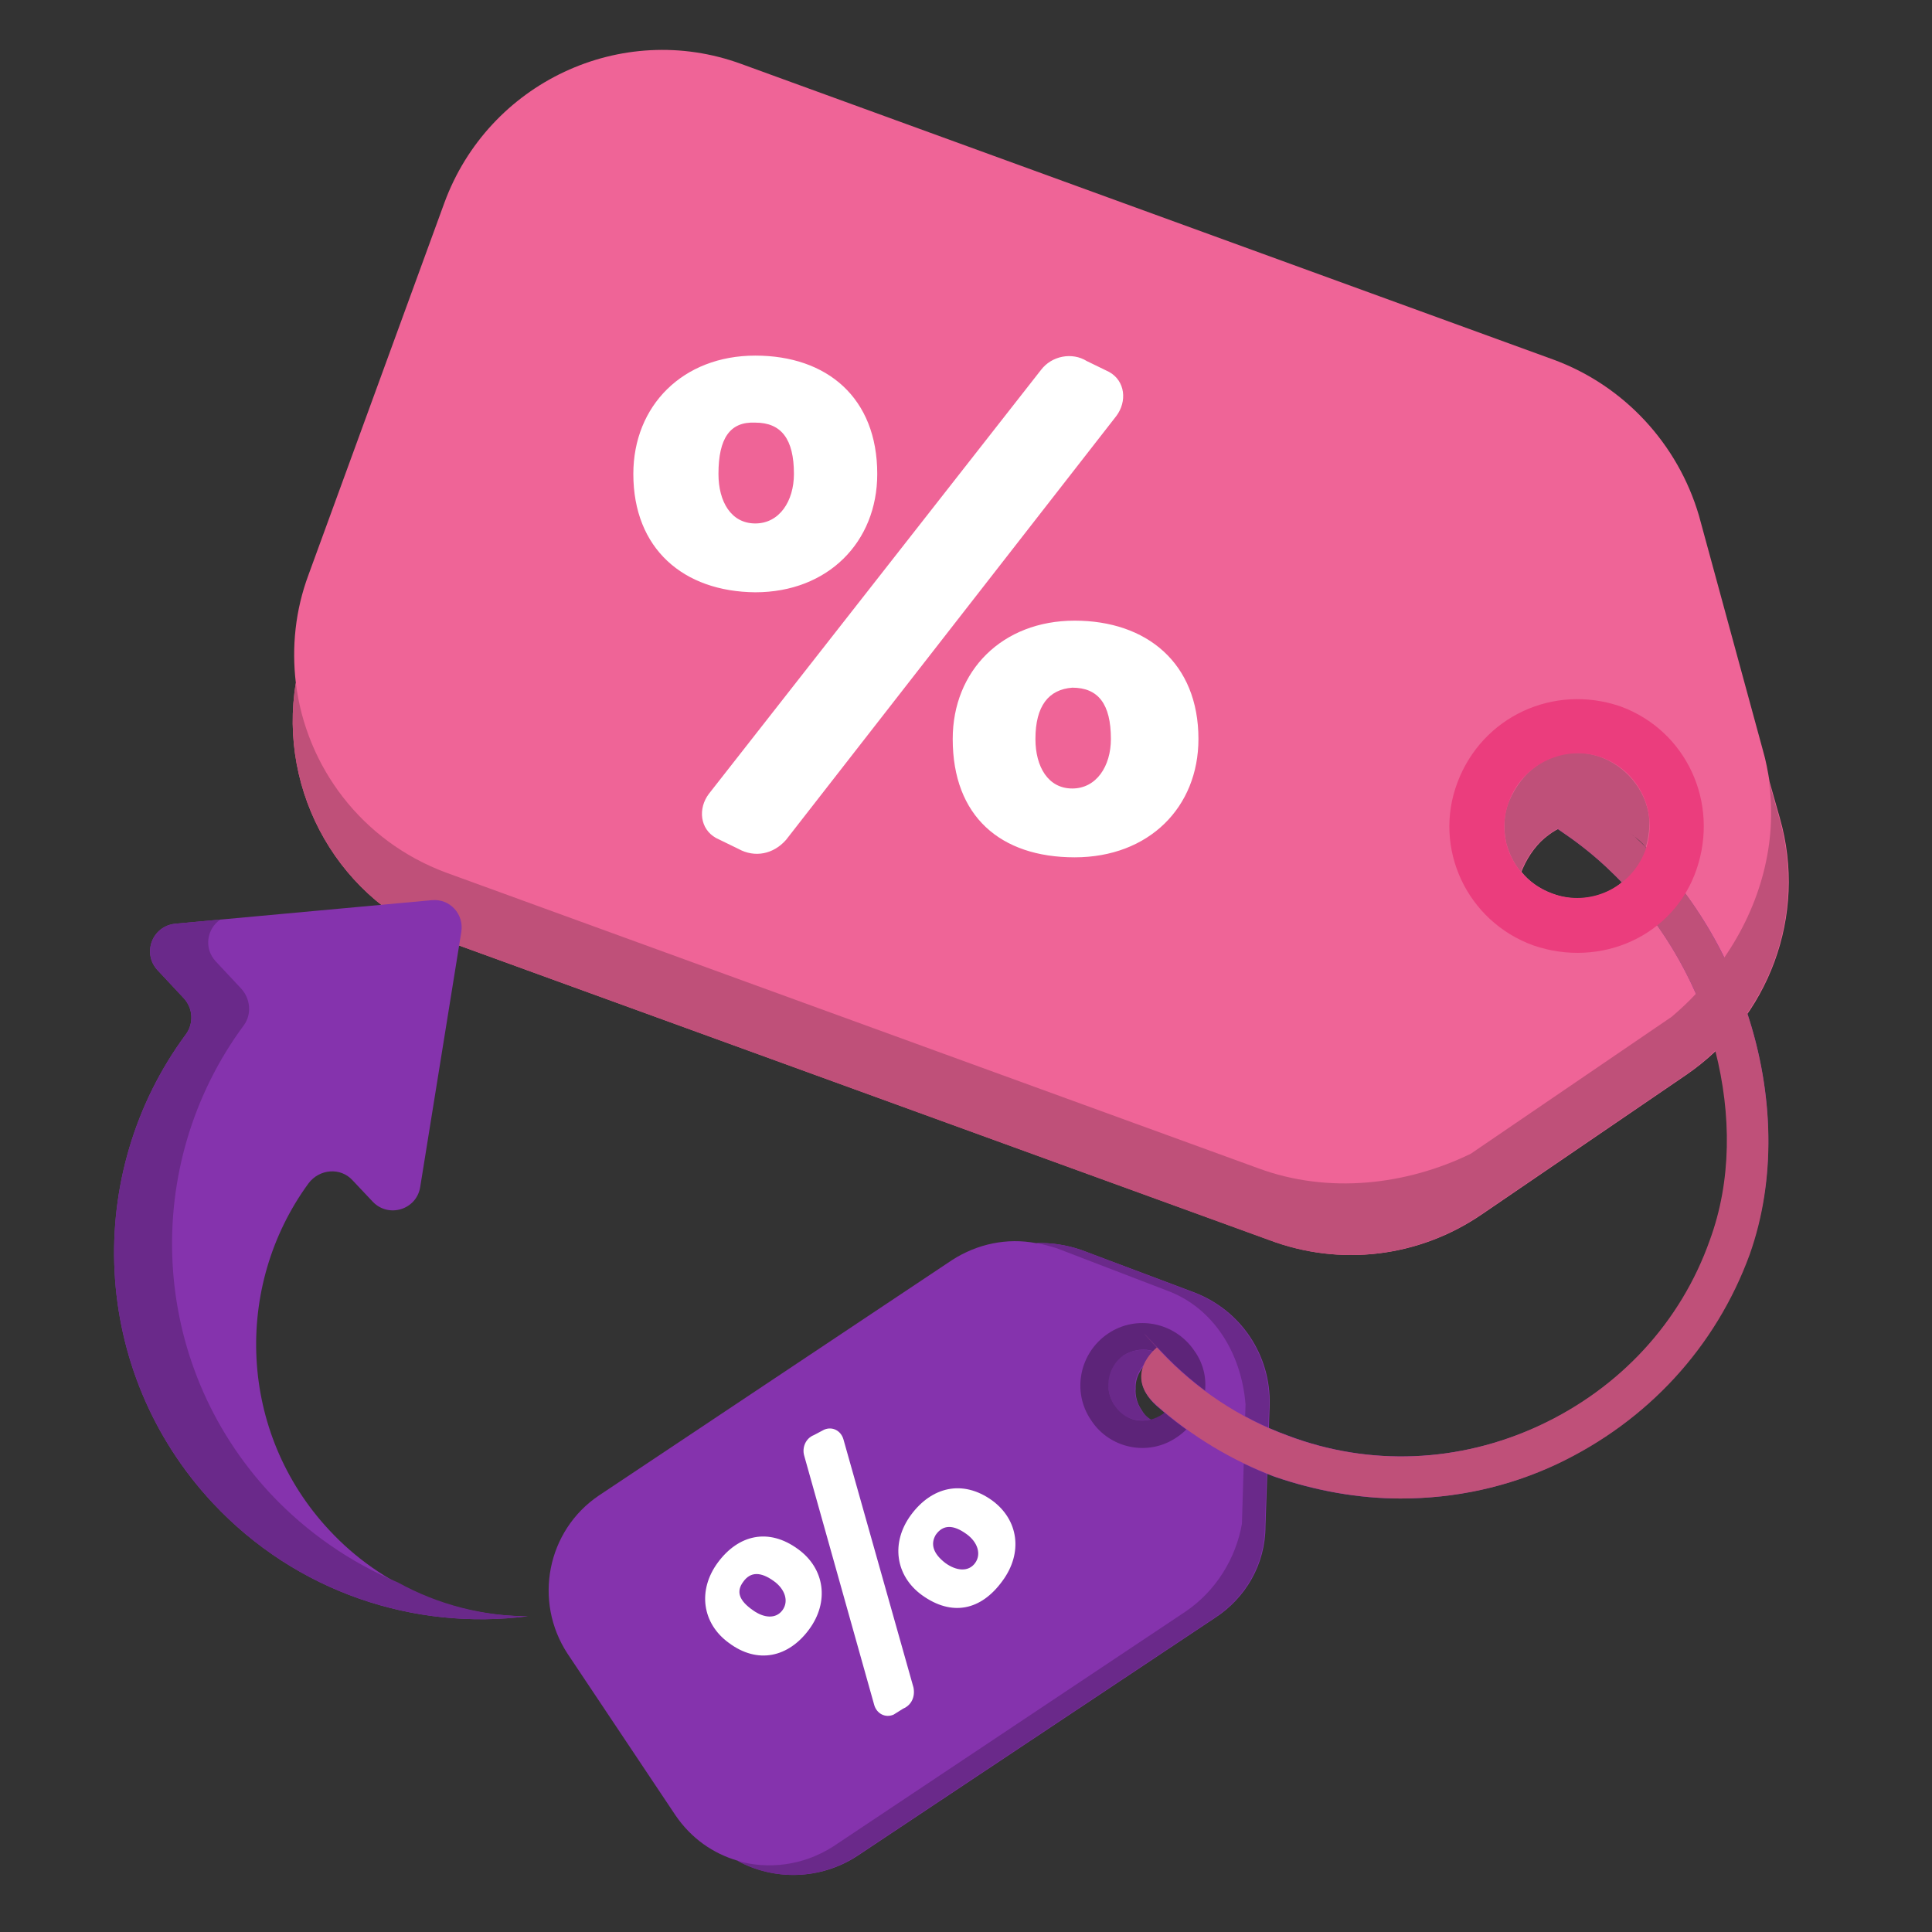 <svg xmlns="http://www.w3.org/2000/svg" xmlns:xlink="http://www.w3.org/1999/xlink" id="Camada_1" x="0px" y="0px" viewBox="0 0 320 320" style="enable-background:new 0 0 320 320;" xml:space="preserve"><rect x="0" y="0" width="320" height="320" fill="#333333" stroke="none"/><style type="text/css">	.st0{fill-rule:evenodd;clip-rule:evenodd;fill:#8533AD;}	.st1{fill-rule:evenodd;clip-rule:evenodd;fill:#6A298A;}	.st2{fill-rule:evenodd;clip-rule:evenodd;fill:#5D2479;}	.st3{fill-rule:evenodd;clip-rule:evenodd;fill:#FFFFFF;}	.st4{fill-rule:evenodd;clip-rule:evenodd;fill:#EF6497;}	.st5{fill-rule:evenodd;clip-rule:evenodd;fill:#BF5079;}	.st6{fill-rule:evenodd;clip-rule:evenodd;fill:#EB3D7D;}</style><path class="st0" d="M192.1,224.3c0.1,0.1,0.2,0.1,0.4,0.2c0.7,0.5,1.2,1.1,1.6,1.7c0.4,0.7,0.7,1.5,0.8,2.2  c0.1,0.2,0.1,0.4,0.1,0.6c0,0.2,0,0.4,0.1,0.6c0.1,1.9-1,3.8-2.6,4.8c-0.6,0.4-1.2,0.7-1.8,0.8c-0.7-0.4-1.2-0.9-1.7-1.8  c-0.7-1-1-2.4-0.9-3.4c-0.1-1.9,1-3.8,2.7-4.9C191.2,224.7,191.6,224.4,192.1,224.3z M171.6,205.9c-4.8-0.9-9.7,0.1-13.9,2.8  l-58.5,39c-8.6,5.8-10.9,17.5-5.2,26.2l17.9,26.8c2.6,3.8,6.2,6.3,10.3,7.5c6,3.3,13.7,3.2,19.8-0.8l59.2-39.4  c5.1-3.3,8.4-8.9,8.4-15.2l0.7-20.1c0.2-8.2-4.7-15.6-12.4-18.6L179,207C176.6,206.2,174.1,205.8,171.6,205.9z"></path><path class="st1" d="M183.5,229.3c0.1,1,0.3,2.3,1,3.3c0.4,1.1,1.5,1.9,2.4,2.2c1.2,0.5,2.5,0.6,3.7,0.3c-0.7-0.4-1.2-0.9-1.7-1.8  c-0.7-1-1-2.4-0.9-3.4c-0.1-1.9,1-3.8,2.7-4.9c0.5-0.3,1-0.5,1.5-0.7c-1.9-1-4.2-1-6.1,0.2C184.5,225.5,183.4,227.4,183.5,229.3z   M196.4,266.9l-58.5,39c-4.9,3.1-10.7,3.8-15.8,2.3c6,3.3,13.7,3.2,19.8-0.8l59.2-39.4c5.1-3.3,8.4-8.9,8.4-15.2l0.7-20.1  c0.2-8.2-4.7-15.6-12.4-18.6L179,207c-2.4-0.8-4.9-1.2-7.3-1.1c1.1,0.2,2.2,0.5,3.2,0.8l18.5,7.1c7.5,2.8,12.2,10.2,12.9,18.8  l-0.6,19.8C204.7,258.1,201.4,263.5,196.4,266.9z"></path><path class="st2" d="M184.5,232.6c-1.7-2.7-1-6.3,1.6-8.1c2.7-1.7,6.2-1.1,8.1,1.6c1.7,2.7,1.1,6.2-1.6,8.1  C189.9,236.1,186.2,235.5,184.5,232.6z M195,238c4.7-3.2,6.2-9.6,2.8-14.3c-3.2-4.7-9.6-6-14.3-2.8c-4.7,3.2-6,9.6-2.8,14.3  C183.8,240,190.3,241.3,195,238z"></path><path class="st3" d="M156.6,258.9c1.8,1.3,3.8,1.5,4.9,0c1.1-1.5,0.4-3.5-1.4-4.8c-2.2-1.6-3.9-1.6-5.1,0.1  C154.1,255.7,154.5,257.3,156.6,258.9z M152.7,264.2c-4.4-3.2-5.2-8.7-1.8-13.3c3.4-4.6,8.5-5.9,13.4-2.4c4.4,3.2,5.2,8.7,1.7,13.4  C162.5,266.7,157.7,267.8,152.7,264.2z M133.2,241.1c-0.4-1.4,0.3-2.9,1.6-3.4l1.7-0.9c1.4-0.6,2.8,0.2,3.2,1.6l11.6,41.1  c0.3,1.5-0.3,2.9-1.7,3.5L148,284c-1.4,0.6-2.8-0.2-3.2-1.6L133.2,241.1z M124.7,266.7c1.8,1.3,3.8,1.5,4.9,0  c1.1-1.5,0.4-3.5-1.4-4.8c-2.2-1.6-3.9-1.6-5.1,0.1C121.9,263.6,122.4,265.1,124.7,266.7z M120.7,272.1c-4.4-3.2-5.2-8.7-1.8-13.3  c3.4-4.6,8.4-5.8,13.3-2.2c4.4,3.2,5.2,8.7,1.8,13.3C130.6,274.5,125.5,275.7,120.7,272.1z"></path><path class="st4" d="M257.1,148c3.8,1.5,8.1,0.8,11.1-1.5c0.5-0.5,1.3-1,1.8-1.5c1-1.3,2-2.5,2.5-4c0.1-0.2,0.1-0.4,0.2-0.6  c-1.3-1.6-3-2.8-5-3.6c-3.8-1.5-8.2-0.8-11.2,1.5c-1.8,1.3-3.3,3.3-4.3,5.6c-0.1,0.2-0.1,0.3-0.2,0.5  C253.2,145.9,254.9,147.2,257.1,148z M49,113.1c-0.7-5.9-0.1-12,2.1-17.9l22.5-61.6c7.3-19.9,29.3-30.3,49.2-23l134.6,49  c11.6,4.3,20.5,13.9,24,25.8l10.6,38.9c0.5,1.7,0.8,3.4,1.1,5.2l1.7,6c4.6,16.1-1.8,33.2-15.6,42.6l-33.7,23  c-10.5,7.2-23.5,8.7-35.2,4.3L74.1,155.9C56.2,149.6,46,131.2,49,113.1z"></path><path class="st0" d="M191.7,223.2c0,0-5.2-5.6,0.6,0.6c5.8,6.2,13.1,11.1,21.1,14l0,0c13.5,5.1,28.3,4.5,41.7-1.7  c13.3-6.2,23.4-17.1,28.2-30.7c8.3-22.8-2.2-52.3-24-67.2l-1.3-0.9c2.9-1.5,6.4-1.8,9.6-0.5c1.1,0.4,2.2,1.1,3.1,1.8  c19.1,17.5,27.2,46.5,19,69.2c-5.6,15.3-16.9,27.6-31.9,34.7c-8.1,3.8-16.8,5.7-25.9,5.7c-7,0-14.1-1.3-20.8-3.6  c-7.2-2.7-13.8-6.7-19.6-11.8C185.9,227.6,191.7,223.2,191.7,223.2z"></path><path class="st5" d="M73.8,144.5l134.6,49c11.6,4.3,24.5,2.8,35.2-2.4l33.3-22.7c1.4-1.2,2.8-2.5,4-3.8c-4.6-10.4-12-19.8-21.6-26.4  l-1.3-0.9c1.1-0.5-0.2-0.1-1.6,1c-1.8,1.3-3.3,3.3-4.3,5.6c-0.1,0.2-0.1,0.3-0.2,0.5c-1.1-1.3-1.9-2.9-2.4-4.7  c-0.5-2.3-0.5-4.8,0.5-7.1c1-2.3,2.5-4.3,4.3-5.6c3-2.3,7.3-3,11.1-1.5c4.5,1.8,7.6,6.1,7.8,10.6c0,1.5-0.2,2.9-0.6,4.2  c-0.7-0.9-1.6-1.6-2.6-2.3c0.2,0.2,0.5,0.3,0.7,0.5c6.2,5.7,11.2,12.6,14.9,20.1c6-8.7,8.8-19,7.4-29.1l1.7,6  c3.2,11.3,1.1,23-5.3,32.3c4.4,13.3,4.8,27.6,0.4,40c-5.6,15.3-16.9,27.6-31.9,34.7c-8.1,3.8-16.8,5.7-25.9,5.7  c-7,0-14.1-1.3-20.8-3.6c-7.2-2.7-13.8-6.7-19.6-11.8c-5.8-5.1,0-9.6,0-9.6s-5.2-5.6,0.6,0.6c5.8,6.2,13.1,11.1,21.1,14  c13.5,5.1,28.4,4.5,41.7-1.7c13.3-6.2,23.4-17.1,28.2-30.7c3.6-9.8,3.6-20.8,0.9-31.4c-1.5,1.5-3.2,2.9-5,4.1l-33.7,23  c-10.5,7.2-23.5,8.7-35.2,4.3L74.1,155.9C56.2,149.6,46,131.2,49,113.1C50.7,127,59.9,139.3,73.8,144.5z"></path><path class="st3" d="M171.5,122.4c0,4.6,2.1,8.2,6.1,8.2c4,0,6.4-3.7,6.4-8.2c0-5.8-2.1-8.5-6.4-8.5  C173.7,114.2,171.5,116.9,171.5,122.4z M157.8,122.4c0-11.3,8.2-19.6,20.2-19.6c11.9,0,20.5,7,20.5,19.6c0,11.3-8.2,19.6-20.5,19.6  C165.7,142,157.8,135.2,157.8,122.4z M172.4,61.3c1.8-2.4,5.2-3,7.6-1.5l3.7,1.8c2.7,1.5,3,4.9,1.2,7.3l-54.7,70.2  c-2.1,2.4-5.2,3-7.9,1.5l-3.7-1.8c-2.7-1.5-3-4.9-1.2-7.3L172.4,61.3z M119,78.5c0,4.6,2.1,8.2,6.1,8.2s6.4-3.7,6.4-8.2  c0-5.8-2.1-8.5-6.4-8.5C120.9,69.8,119,72.6,119,78.5z M104.9,78.5c0-11.3,8.2-19.6,20.2-19.6c11.9,0,20.2,7,20.2,19.6  c0,11.3-8.2,19.6-20.2,19.6C113.2,98,104.9,90.9,104.9,78.5z"></path><path class="st6" d="M257.1,148c6.3,2.3,13.1-1,15.4-7.1c2.3-6.3-1-13.1-7.1-15.4c-6.1-2.3-13.1,1-15.4,7.1  C247.5,138.9,250.8,145.7,257.1,148z M268.4,117c10.9,4,16.4,15.9,12.6,27c-3.8,11.1-15.9,16.4-27,12.6c-11.1-4-16.7-16.2-12.6-27  C245.5,118.7,257.3,113.2,268.4,117z"></path><path class="st0" d="M35.2,248.9c-20.3-21.8-21.5-54.5-4.4-77.6c1.3-1.8,1.2-4.3-0.4-6l-4.3-4.6c-2.6-2.8-0.9-7.3,2.9-7.7l42.5-3.9  c3-0.3,5.4,2.3,4.9,5.3l-6.8,42.2c-0.6,3.8-5.3,5.2-7.9,2.4l-3.3-3.5c-2-2.2-5.5-1.9-7.3,0.5c-12.5,17.1-11.6,41.3,3.4,57.4  c8.8,9.5,20.8,14.3,32.9,14.3C68.7,270.1,49.1,263.8,35.2,248.9z"></path><path class="st1" d="M35.2,248.9c-20.3-21.8-21.5-54.5-4.4-77.6c1.3-1.8,1.2-4.3-0.4-6l-4.3-4.6c-2.6-2.8-0.9-7.3,2.9-7.7l7.5-0.7  c-2.2,1.5-2.8,4.7-0.8,6.9l4.3,4.6c1.5,1.7,1.7,4.2,0.4,6c-17.1,23.1-15.9,55.8,4.4,77.6c6.1,6.5,13.3,11.4,21.1,14.7c0,0,0,0,0,0  c6.7,3.7,14.2,5.6,21.6,5.6C68.7,270.1,49.1,263.8,35.2,248.9z"></path></svg>